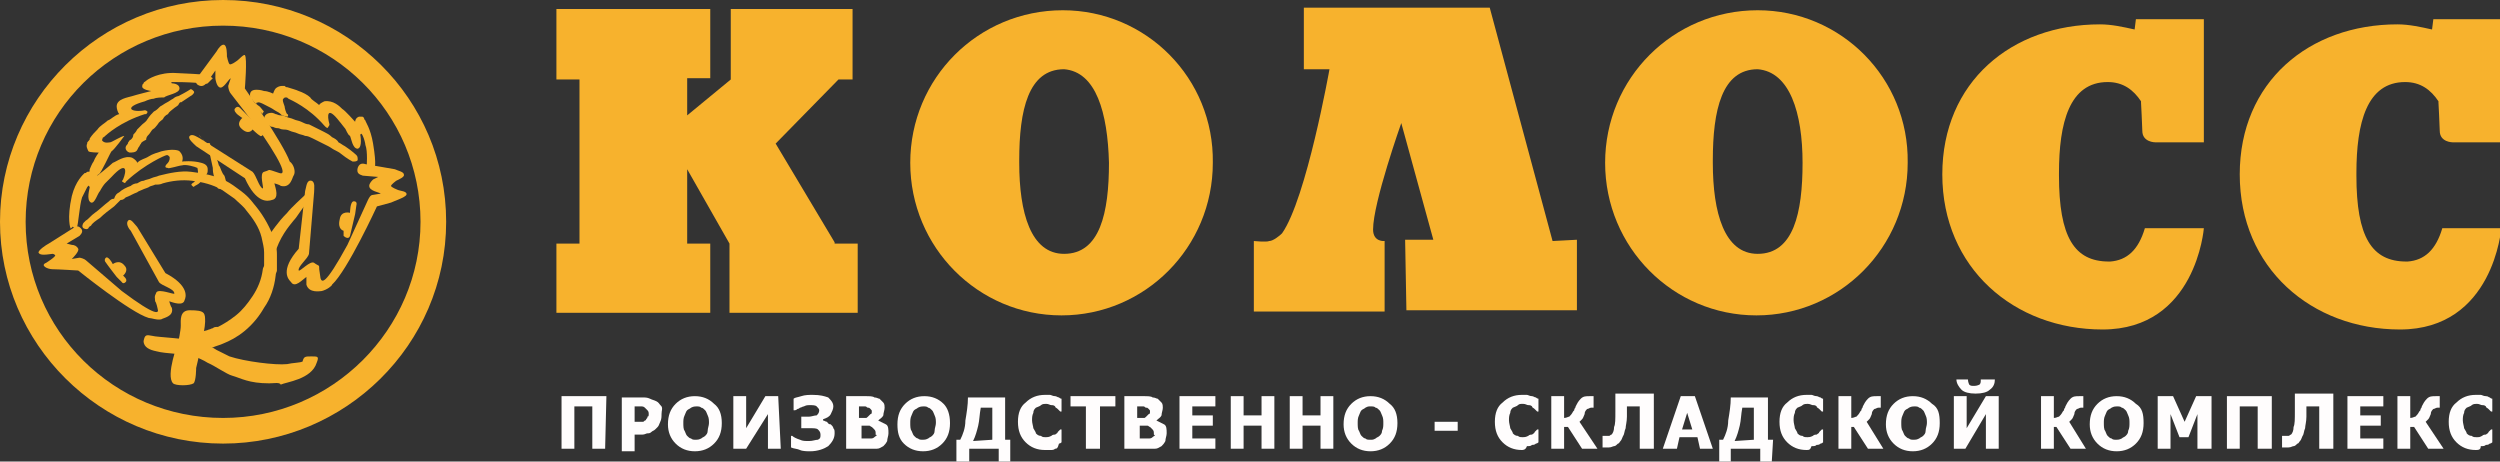 <?xml version="1.0" encoding="utf-8"?>
<!-- Generator: Adobe Illustrator 24.2.1, SVG Export Plug-In . SVG Version: 6.00 Build 0)  -->
<svg version="1.1" id="Слой_1" xmlns="http://www.w3.org/2000/svg" xmlns:xlink="http://www.w3.org/1999/xlink" x="0px" y="0px"
	 width="195px" height="36px" viewBox="0 0 195 36" style="enable-background:new 0 0 195 36;" xml:space="preserve">
<rect x="0" y="0" width="195" height="36" fill="#333333" stroke="none"/>
<style type="text/css">
	.st0{fill:#F7B22D;}
	.st1{fill:#FFFDFD;}
</style>
<path class="st0" d="M65.1,18.9l-4.6-7.7l4.9-5h1.1V0.7h-1.8h-5.9h-1.8v5.5L53.6,9V6.1h1.8V0.7h-1.8h-8.4h-1.8v5.5h1.8v12.8h-1.8
	v5.4h1.8h8.4h1.8v-5.4h-1.8v-5.8l3.3,5.8v5.4h1.8h5.9h2.3v-5.4H65.1z"/>
<path class="st0" d="M121.1,18.8l-4.9-18.2h-2h-1.8h-1.5h-1.8h-5.6h-1.8v4.8h2c0,0-1.8,10.1-3.7,12.8c-0.2,0.2-0.7,0.6-1,0.6
	c-0.2,0.1-1.2,0-1.2,0v5.5h2.8h5.6h1.8v-5.5c0,0-0.9,0.1-0.9-0.9c0-2.1,2.2-8.3,2.2-8.3l2.5,9.1h-2.2l0.1,5.5h4.5h5.9h2.9v-5.5
	L121.1,18.8L121.1,18.8z"/>
<path class="st0" d="M82.9,0.8C76.3,0.8,71,6.1,71,12.7c0,6.6,5.3,11.9,11.8,11.9s11.8-5.3,11.8-11.9C94.7,6.1,89.4,0.8,82.9,0.8z
	 M86.5,12.7c0,3.9-0.7,7.1-3.5,7.1c-2.6,0-3.5-3.2-3.5-7.1c0,0,0,0,0-0.1c0,0,0,0,0-0.1c0-3.9,0.7-7.1,3.5-7.1
	C85.5,5.6,86.4,8.8,86.5,12.7C86.5,12.6,86.5,12.7,86.5,12.7z"/>
<path class="st0" d="M137.1,0.8c-6.6,0-11.9,5.3-11.9,11.9c0,6.6,5.3,11.9,11.8,11.9s11.8-5.3,11.8-11.9
	C148.9,6.1,143.6,0.8,137.1,0.8z M140.6,12.7c0,3.9-0.7,7.1-3.5,7.1c-2.6,0-3.5-3.2-3.5-7.1c0,0,0,0,0-0.1c0,0,0,0,0-0.1
	c0-3.9,0.7-7.1,3.5-7.1C139.6,5.6,140.6,8.8,140.6,12.7C140.6,12.6,140.6,12.7,140.6,12.7z"/>
<path class="st0" d="M166.6,1.5l-0.1,0.8c-0.9-0.2-1.8-0.4-2.7-0.4c-6.9,0-12.3,4.5-12.3,11.7c0,7.3,5.6,12.1,12.5,12.1
	c7.3,0,7.9-7.9,7.9-7.9h-4.6c-0.5,1.7-1.4,2.5-2.7,2.6h-0.1c-2.7,0-3.9-1.9-3.9-6.7c0,0,0,0,0-0.1c0,0,0,0,0-0.1
	c0-3.9,0.8-7.1,3.8-7.1c1.2,0,2,0.6,2.6,1.5v0.1c0,0,0.1,1.9,0.1,2.2c0,0.9,1,0.9,1,0.9h3.8V5V1.5H166.6z"/>
<path class="st0" d="M189.8,1.5l-0.1,0.8c-0.9-0.2-1.8-0.4-2.7-0.4c-6.9,0-12.3,4.5-12.3,11.7c0,7.3,5.6,12.1,12.5,12.1
	c7.3,0,7.9-7.9,7.9-7.9h-4.6c-0.5,1.7-1.4,2.5-2.7,2.6h-0.1c-2.7,0-3.9-1.9-3.9-6.7c0,0,0,0,0-0.1c0,0,0,0,0-0.1
	c0-3.9,0.8-7.1,3.8-7.1c1.2,0,2,0.6,2.6,1.5v0.1c0,0,0.1,1.9,0.1,2.2c0,0.9,1,0.9,1,0.9h3.8V5V1.5H189.8z"/>
<path class="st1" d="M47.2,35h-1v-3.3h-1.4V35h-1v-4.1h3.5L47.2,35L47.2,35z"/>
<path class="st1" d="M51.6,32.3c0,0.2,0,0.4-0.1,0.6c-0.1,0.2-0.1,0.3-0.2,0.4c-0.1,0.1-0.1,0.1-0.2,0.2c-0.1,0.1-0.2,0.1-0.3,0.2
	c-0.1,0.1-0.2,0.1-0.3,0.1c-0.1,0-0.2,0.1-0.4,0.1h-0.6v1.3h-1V31h1.6c0.2,0,0.4,0,0.6,0.1c0.2,0.1,0.3,0.1,0.5,0.2
	c0.2,0.1,0.2,0.2,0.4,0.4C51.7,31.9,51.6,32,51.6,32.3z M50.6,32.3c0-0.1,0-0.2-0.1-0.3c-0.1-0.1-0.1-0.1-0.2-0.2
	c-0.1-0.1-0.2-0.1-0.3-0.1c-0.1,0-0.2,0-0.4,0h-0.1v1.2h0.1c0.1,0,0.2,0,0.3,0c0.1,0,0.2,0,0.2,0c0.1,0,0.1,0,0.2-0.1
	c0.1,0,0.1-0.1,0.1-0.1c0.1-0.1,0.1-0.1,0.1-0.2C50.6,32.5,50.6,32.4,50.6,32.3z"/>
<path class="st1" d="M56.3,33c0,0.7-0.2,1.2-0.6,1.6c-0.4,0.4-0.9,0.6-1.5,0.6c-0.6,0-1.1-0.2-1.5-0.6c-0.4-0.4-0.6-0.9-0.6-1.5
	c0-0.7,0.2-1.2,0.6-1.6c0.4-0.4,0.9-0.6,1.5-0.6c0.6,0,1.1,0.2,1.5,0.6C56.1,31.8,56.3,32.3,56.3,33z M55.3,33c0-0.2,0-0.4-0.1-0.6
	c-0.1-0.2-0.1-0.3-0.2-0.4c-0.1-0.1-0.2-0.2-0.3-0.2c-0.1-0.1-0.2-0.1-0.4-0.1c-0.1,0-0.2,0-0.4,0.1c-0.1,0.1-0.2,0.1-0.3,0.2
	c-0.1,0.1-0.1,0.2-0.2,0.4c-0.1,0.2-0.1,0.4-0.1,0.6c0,0.2,0,0.5,0.1,0.6c0.1,0.2,0.1,0.3,0.2,0.4c0.1,0.1,0.2,0.2,0.3,0.2
	c0.1,0.1,0.2,0.1,0.4,0.1c0.1,0,0.2,0,0.4-0.1c0.1-0.1,0.2-0.1,0.3-0.2c0.1-0.1,0.2-0.2,0.2-0.4C55.2,33.4,55.3,33.2,55.3,33z"/>
<path class="st1" d="M60.9,35h-1v-2.7L58.2,35h-1v-4.1h1v2.5l1.5-2.5h1L60.9,35L60.9,35z"/>
<path class="st1" d="M64.8,33.1c0.1,0.1,0.2,0.2,0.2,0.3c0.1,0.1,0.1,0.2,0.1,0.4c0,0.4-0.2,0.7-0.5,1c-0.3,0.2-0.8,0.4-1.4,0.4
	c-0.2,0-0.6,0-0.8-0.1c-0.2-0.1-0.5-0.1-0.7-0.2V34h0.1c0.1,0.1,0.3,0.2,0.6,0.3c0.2,0.1,0.4,0.1,0.7,0.1c0.3,0,0.5-0.1,0.7-0.1
	c0.2-0.1,0.2-0.2,0.2-0.4c0-0.2-0.1-0.3-0.2-0.4c-0.1-0.1-0.3-0.1-0.7-0.1h-0.6v-0.9h0.6c0.2,0,0.4-0.1,0.6-0.1
	c0.1-0.1,0.2-0.2,0.2-0.4c0-0.1-0.1-0.2-0.2-0.3c-0.1-0.1-0.3-0.1-0.6-0.1c-0.1,0-0.2,0-0.4,0.1c-0.1,0-0.2,0.1-0.3,0.1
	c-0.1,0.1-0.2,0.1-0.2,0.1C62.1,32,62,32,62,32h-0.1v-0.9c0.1-0.1,0.3-0.1,0.6-0.2c0.3-0.1,0.6-0.1,0.9-0.1c0.6,0,0.9,0.1,1.2,0.2
	c0.2,0.2,0.4,0.4,0.4,0.7c0,0.2-0.1,0.4-0.2,0.6c-0.1,0.2-0.3,0.3-0.6,0.4v0.1c0.1,0,0.2,0.1,0.3,0.1C64.6,33,64.6,33.1,64.8,33.1z"
	/>
<path class="st1" d="M69.3,33.8c0,0.2-0.1,0.4-0.1,0.6c-0.1,0.2-0.2,0.3-0.3,0.4c-0.2,0.1-0.3,0.2-0.5,0.2C68.2,35,68,35,67.7,35H66
	v-4.1h1.5c0.3,0,0.6,0,0.7,0.1c0.2,0,0.3,0.1,0.4,0.1c0.1,0.1,0.2,0.2,0.3,0.3c0.1,0.1,0.1,0.3,0.1,0.4c0,0.2-0.1,0.4-0.1,0.6
	c-0.1,0.2-0.2,0.2-0.4,0.4c0.2,0.1,0.4,0.2,0.6,0.3C69.3,33.2,69.3,33.5,69.3,33.8z M68,32.1c0-0.1,0-0.1-0.1-0.2
	c-0.1-0.1-0.1-0.1-0.2-0.1c-0.1,0-0.1-0.1-0.2-0.1c-0.1,0-0.2,0-0.4,0H67v0.9h0.1c0.2,0,0.3,0,0.4,0c0.1,0,0.1,0,0.2-0.1
	c0.1-0.1,0.1-0.1,0.2-0.2C68,32.3,68,32.2,68,32.1z M68.3,33.8c0-0.1,0-0.2-0.1-0.3c-0.1-0.1-0.1-0.1-0.2-0.2
	c-0.1,0-0.1-0.1-0.2-0.1c-0.1,0-0.2,0-0.4,0h-0.2v1h0.1c0.2,0,0.4,0,0.6,0c0.1,0,0.2,0,0.3-0.1c0.1-0.1,0.2-0.1,0.2-0.2
	C68.3,34,68.3,33.9,68.3,33.8z"/>
<path class="st1" d="M74.1,33c0,0.7-0.2,1.2-0.6,1.6c-0.4,0.4-0.9,0.6-1.5,0.6c-0.6,0-1.1-0.2-1.5-0.6S70,33.7,70,33.1
	c0-0.7,0.2-1.2,0.6-1.6c0.4-0.4,0.9-0.6,1.5-0.6c0.6,0,1.1,0.2,1.5,0.6C73.9,31.8,74.1,32.3,74.1,33z M73,33c0-0.2,0-0.4-0.1-0.6
	c-0.1-0.2-0.1-0.3-0.2-0.4c-0.1-0.1-0.2-0.2-0.3-0.2c-0.1-0.1-0.2-0.1-0.4-0.1c-0.1,0-0.2,0-0.4,0.1c-0.1,0.1-0.2,0.1-0.3,0.2
	c-0.1,0.1-0.1,0.2-0.2,0.4c-0.1,0.2-0.1,0.4-0.1,0.6c0,0.2,0,0.5,0.1,0.6c0.1,0.2,0.1,0.3,0.2,0.4c0.1,0.1,0.2,0.2,0.3,0.2
	c0.1,0.1,0.2,0.1,0.4,0.1c0.1,0,0.2,0,0.4-0.1c0.1-0.1,0.2-0.1,0.3-0.2c0.1-0.1,0.2-0.2,0.2-0.4C72.9,33.4,73,33.2,73,33z"/>
<path class="st1" d="M78.8,36h-0.9v-1h-2.3v1h-1v-1.7h0.3c0.2-0.4,0.4-0.9,0.4-1.5c0.1-0.6,0.2-1.2,0.2-1.8h2.9v3.3h0.4V36z
	 M77.4,34.3v-2.5h-0.9c-0.1,0.5-0.1,1-0.2,1.4c-0.1,0.4-0.2,0.8-0.4,1.2L77.4,34.3L77.4,34.3z"/>
<path class="st1" d="M81.5,35.1c-0.6,0-1.1-0.2-1.5-0.6c-0.4-0.4-0.6-0.9-0.6-1.6c0-0.7,0.2-1.2,0.6-1.5c0.4-0.4,0.9-0.6,1.5-0.6
	c0.2,0,0.3,0,0.4,0s0.2,0.1,0.4,0.1c0.1,0,0.2,0.1,0.3,0.1c0.1,0.1,0.2,0.1,0.2,0.1v1h-0.1c-0.1-0.1-0.1-0.1-0.2-0.2
	c-0.1-0.1-0.2-0.1-0.2-0.2c-0.1-0.1-0.2-0.1-0.3-0.1c-0.1,0-0.2-0.1-0.4-0.1c-0.1,0-0.3,0-0.4,0.1c-0.1,0.1-0.2,0.1-0.4,0.2
	c-0.1,0.1-0.2,0.2-0.2,0.4c-0.1,0.2-0.1,0.4-0.1,0.6c0,0.2,0.1,0.5,0.1,0.6c0.1,0.2,0.2,0.3,0.2,0.4c0.1,0.1,0.2,0.2,0.4,0.2
	c0.1,0.1,0.2,0.1,0.4,0.1c0.1,0,0.2,0,0.4-0.1c0.1-0.1,0.2-0.1,0.3-0.1c0.1-0.1,0.2-0.1,0.2-0.2c0.1-0.1,0.1-0.1,0.2-0.2h0.1v1
	c-0.1,0.1-0.2,0.1-0.2,0.1C82.5,35,82.4,35,82.3,35c-0.1,0.1-0.2,0.1-0.4,0.1C81.9,35.1,81.7,35.1,81.5,35.1z"/>
<path class="st1" d="M84.7,35v-3.3h-1.2v-0.8h3.5v0.8h-1.2V35H84.7z"/>
<path class="st1" d="M91,33.8c0,0.2-0.1,0.4-0.1,0.6c-0.1,0.2-0.2,0.3-0.3,0.4c-0.2,0.1-0.3,0.2-0.5,0.2C89.9,35,89.7,35,89.4,35
	h-1.7v-4.1h1.5c0.3,0,0.6,0,0.7,0.1c0.2,0,0.3,0.1,0.4,0.1c0.1,0.1,0.2,0.2,0.3,0.3c0.1,0.1,0.1,0.3,0.1,0.4c0,0.2-0.1,0.4-0.1,0.6
	c-0.1,0.2-0.2,0.2-0.4,0.4c0.2,0.1,0.4,0.2,0.6,0.3C91,33.2,91,33.5,91,33.8z M89.7,32.1c0-0.1,0-0.1-0.1-0.2
	c-0.1-0.1-0.1-0.1-0.2-0.1c-0.1,0-0.1-0.1-0.2-0.1c-0.1,0-0.2,0-0.4,0h-0.1v0.9h0.1c0.2,0,0.3,0,0.4,0c0.1,0,0.1,0,0.2-0.1
	c0.1-0.1,0.1-0.1,0.2-0.2C89.7,32.3,89.7,32.2,89.7,32.1z M90,33.8c0-0.1,0-0.2-0.1-0.3c-0.1-0.1-0.1-0.1-0.2-0.2
	c-0.1,0-0.1-0.1-0.2-0.1c-0.1,0-0.2,0-0.4,0h-0.2v1h0.1c0.2,0,0.4,0,0.6,0c0.1,0,0.2,0,0.3-0.1c0.1-0.1,0.2-0.1,0.2-0.2
	C90,34,90,33.9,90,33.8z"/>
<path class="st1" d="M92,35v-4.1h2.8v0.8H93v0.7h1.6v0.8H93v1h1.8v0.8L92,35L92,35z"/>
<path class="st1" d="M99.4,35h-1v-1.8h-1.4V35h-1v-4.1h1v1.5h1.4v-1.5h1V35z"/>
<path class="st1" d="M104,35h-1v-1.8h-1.4V35h-1v-4.1h1v1.5h1.4v-1.5h1V35z"/>
<path class="st1" d="M109,33c0,0.7-0.2,1.2-0.6,1.6c-0.4,0.4-0.9,0.6-1.5,0.6c-0.6,0-1.1-0.2-1.5-0.6c-0.4-0.4-0.6-0.9-0.6-1.5
	c0-0.7,0.2-1.2,0.6-1.6c0.4-0.4,0.9-0.6,1.5-0.6c0.6,0,1.1,0.2,1.5,0.6C108.8,31.8,109,32.3,109,33z M107.9,33c0-0.2,0-0.4-0.1-0.6
	c-0.1-0.2-0.1-0.3-0.2-0.4c-0.1-0.1-0.2-0.2-0.3-0.2c-0.1-0.1-0.2-0.1-0.4-0.1s-0.2,0-0.4,0.1c-0.1,0.1-0.2,0.1-0.3,0.2
	c-0.1,0.1-0.1,0.2-0.2,0.4c-0.1,0.2-0.1,0.4-0.1,0.6c0,0.2,0,0.5,0.1,0.6c0.1,0.2,0.1,0.3,0.2,0.4c0.1,0.1,0.2,0.2,0.3,0.2
	c0.1,0.1,0.2,0.1,0.4,0.1s0.2,0,0.4-0.1c0.1-0.1,0.2-0.1,0.3-0.2c0.1-0.1,0.2-0.2,0.2-0.4C107.9,33.4,107.9,33.2,107.9,33z"/>
<path class="st1" d="M113.7,33.6h-1.8v-0.7h1.8V33.6z"/>
<path class="st1" d="M118.7,35.1c-0.6,0-1.1-0.2-1.5-0.6c-0.4-0.4-0.6-0.9-0.6-1.6c0-0.7,0.2-1.2,0.6-1.5c0.4-0.4,0.9-0.6,1.5-0.6
	c0.2,0,0.3,0,0.4,0c0.1,0,0.2,0.1,0.4,0.1c0.1,0,0.2,0.1,0.3,0.1c0.1,0.1,0.2,0.1,0.2,0.1v1h-0.1c-0.1-0.1-0.1-0.1-0.2-0.2
	c-0.1-0.1-0.2-0.1-0.2-0.2c-0.1-0.1-0.2-0.1-0.3-0.1c-0.1,0-0.2-0.1-0.4-0.1s-0.3,0-0.4,0.1c-0.1,0.1-0.2,0.1-0.4,0.2
	c-0.1,0.1-0.2,0.2-0.2,0.4c-0.1,0.2-0.1,0.4-0.1,0.6c0,0.2,0.1,0.5,0.1,0.6c0.1,0.2,0.2,0.3,0.2,0.4c0.1,0.1,0.2,0.2,0.4,0.2
	c0.1,0.1,0.2,0.1,0.4,0.1c0.1,0,0.2,0,0.4-0.1c0.1-0.1,0.2-0.1,0.3-0.1c0.1-0.1,0.2-0.1,0.2-0.2c0.1-0.1,0.1-0.1,0.2-0.2h0.1v1
	c-0.1,0.1-0.2,0.1-0.2,0.1c-0.1,0.1-0.2,0.1-0.3,0.1c-0.1,0.1-0.2,0.1-0.4,0.1C119,35.1,118.8,35.1,118.7,35.1z"/>
<path class="st1" d="M124.6,35h-1.2l-1.1-1.7H122V35h-1v-4.1h1v1.7c0.2,0,0.3-0.1,0.4-0.1c0.1-0.1,0.2-0.2,0.3-0.4
	c0.1-0.1,0.1-0.1,0.1-0.2c0.1-0.1,0.1-0.2,0.1-0.2c0.1-0.2,0.2-0.4,0.4-0.6s0.4-0.2,0.7-0.2c0.1,0,0.2,0,0.2,0c0.1,0,0.1,0,0.1,0
	v0.9h-0.2c-0.1,0-0.2,0.1-0.3,0.1c-0.1,0.1-0.2,0.2-0.2,0.4c-0.1,0.2-0.1,0.3-0.2,0.4c-0.1,0.1-0.1,0.1-0.2,0.2L124.6,35z"/>
<path class="st1" d="M128.9,35h-1v-3.3h-1c0,0.2,0,0.3,0,0.4c0,0.1,0,0.2,0,0.4c0,0.4-0.1,0.7-0.1,0.9c-0.1,0.2-0.1,0.5-0.2,0.6
	c-0.1,0.2-0.1,0.3-0.2,0.4c-0.1,0.1-0.1,0.2-0.2,0.2c-0.1,0.1-0.2,0.2-0.3,0.2c-0.1,0-0.2,0.1-0.4,0.1c-0.1,0-0.2,0-0.3,0
	s-0.2,0-0.2,0V34h0.1h0.1h0.1c0.1,0,0.1,0,0.2,0c0.1,0,0.1-0.1,0.2-0.1c0.1-0.1,0.2-0.3,0.2-0.6c0.1-0.2,0.1-0.6,0.1-1.2
	c0-0.2,0-0.4,0-0.6s0-0.4,0-0.8h3V35z"/>
<path class="st1" d="M129.7,35l1.4-4.1h1.1l1.4,4.1h-1l-0.2-0.9H131l-0.2,0.9H129.7z M132,33.5l-0.4-1.3l-0.4,1.3H132z"/>
<path class="st1" d="M138.2,36h-0.9v-1H135v1h-0.9v-1.7h0.3c0.2-0.4,0.4-0.9,0.4-1.5c0.1-0.6,0.2-1.2,0.2-1.8h2.9v3.3h0.4L138.2,36
	L138.2,36z M136.8,34.3v-2.5h-0.9c-0.1,0.5-0.1,1-0.2,1.4c-0.1,0.4-0.2,0.8-0.4,1.2L136.8,34.3L136.8,34.3z"/>
<path class="st1" d="M140.9,35.1c-0.6,0-1.1-0.2-1.5-0.6c-0.4-0.4-0.6-0.9-0.6-1.6c0-0.7,0.2-1.2,0.6-1.5c0.4-0.4,0.9-0.6,1.5-0.6
	c0.2,0,0.3,0,0.4,0c0.1,0,0.2,0.1,0.4,0.1c0.1,0,0.2,0.1,0.3,0.1c0.1,0.1,0.2,0.1,0.2,0.1v1h-0.1c-0.1-0.1-0.1-0.1-0.2-0.2
	c-0.1-0.1-0.2-0.1-0.2-0.2c-0.1-0.1-0.2-0.1-0.3-0.1c-0.1,0-0.2-0.1-0.4-0.1c-0.1,0-0.3,0-0.4,0.1c-0.1,0.1-0.2,0.1-0.4,0.2
	c-0.1,0.1-0.2,0.2-0.2,0.4c-0.1,0.2-0.1,0.4-0.1,0.6c0,0.2,0.1,0.5,0.1,0.6c0.1,0.2,0.2,0.3,0.2,0.4c0.1,0.1,0.2,0.2,0.4,0.2
	c0.1,0.1,0.2,0.1,0.4,0.1c0.1,0,0.2,0,0.4-0.1c0.1-0.1,0.2-0.1,0.3-0.1c0.1-0.1,0.2-0.1,0.2-0.2c0.1-0.1,0.1-0.1,0.2-0.2h0.1v1
	c-0.1,0.1-0.2,0.1-0.2,0.1c-0.1,0.1-0.2,0.1-0.3,0.1c-0.1,0.1-0.2,0.1-0.4,0.1C141.2,35.1,141.1,35.1,140.9,35.1z"/>
<path class="st1" d="M146.9,35h-1.2l-1.1-1.7h-0.2V35h-1v-4.1h1v1.7c0.2,0,0.3-0.1,0.4-0.1c0.1-0.1,0.2-0.2,0.3-0.4
	c0.1-0.1,0.1-0.1,0.1-0.2c0.1-0.1,0.1-0.2,0.1-0.2c0.1-0.2,0.2-0.4,0.4-0.6s0.4-0.2,0.7-0.2c0.1,0,0.2,0,0.2,0c0.1,0,0.1,0,0.1,0
	v0.9h-0.2c-0.1,0-0.2,0.1-0.3,0.1c-0.1,0.1-0.2,0.2-0.2,0.4c-0.1,0.2-0.1,0.3-0.2,0.4c-0.1,0.1-0.1,0.1-0.2,0.2L146.9,35z"/>
<path class="st1" d="M151.3,33c0,0.7-0.2,1.2-0.6,1.6c-0.4,0.4-0.9,0.6-1.5,0.6c-0.6,0-1.1-0.2-1.5-0.6s-0.6-0.9-0.6-1.5
	c0-0.7,0.2-1.2,0.6-1.6c0.4-0.4,0.9-0.6,1.5-0.6c0.6,0,1.1,0.2,1.5,0.6C151.2,31.8,151.3,32.3,151.3,33z M150.3,33
	c0-0.2,0-0.4-0.1-0.6c-0.1-0.2-0.1-0.3-0.2-0.4c-0.1-0.1-0.2-0.2-0.3-0.2c-0.1-0.1-0.2-0.1-0.4-0.1c-0.1,0-0.2,0-0.4,0.1
	c-0.1,0.1-0.2,0.1-0.3,0.2c-0.1,0.1-0.1,0.2-0.2,0.4c-0.1,0.2-0.1,0.4-0.1,0.6c0,0.2,0,0.5,0.1,0.6c0.1,0.2,0.1,0.3,0.2,0.4
	c0.1,0.1,0.2,0.2,0.3,0.2c0.1,0.1,0.2,0.1,0.4,0.1c0.1,0,0.2,0,0.4-0.1c0.1-0.1,0.2-0.1,0.3-0.2c0.1-0.1,0.2-0.2,0.2-0.4
	C150.2,33.4,150.3,33.2,150.3,33z"/>
<path class="st1" d="M155.9,35h-1v-2.7l-1.6,2.7h-0.9v-4.1h1v2.5l1.5-2.5h1V35z M155.6,29.6c0,0.3-0.1,0.6-0.4,0.8
	c-0.2,0.2-0.6,0.3-1.1,0.3c-0.5,0-0.9-0.1-1.1-0.3c-0.2-0.2-0.4-0.5-0.4-0.8h0.9c0,0.2,0.1,0.4,0.1,0.4c0.1,0.1,0.2,0.1,0.4,0.1
	c0.2,0,0.4-0.1,0.4-0.1c0.1-0.1,0.1-0.2,0.1-0.4H155.6z"/>
<path class="st1" d="M162.7,35h-1.2l-1.1-1.7h-0.2V35h-1v-4.1h1v1.7c0.2,0,0.3-0.1,0.4-0.1c0.1-0.1,0.2-0.2,0.3-0.4
	c0.1-0.1,0.1-0.1,0.1-0.2c0.1-0.1,0.1-0.2,0.1-0.2c0.1-0.2,0.2-0.4,0.4-0.6s0.4-0.2,0.7-0.2c0.1,0,0.2,0,0.2,0c0.1,0,0.1,0,0.1,0
	v0.9h-0.2c-0.1,0-0.2,0.1-0.3,0.1c-0.1,0.1-0.2,0.2-0.2,0.4c-0.1,0.2-0.1,0.3-0.2,0.4c-0.1,0.1-0.1,0.1-0.2,0.2L162.7,35z"/>
<path class="st1" d="M167.2,33c0,0.7-0.2,1.2-0.6,1.6c-0.4,0.4-0.9,0.6-1.5,0.6c-0.6,0-1.1-0.2-1.5-0.6c-0.4-0.4-0.6-0.9-0.6-1.5
	c0-0.7,0.2-1.2,0.6-1.6c0.4-0.4,0.9-0.6,1.5-0.6c0.6,0,1.1,0.2,1.5,0.6C167.1,31.8,167.2,32.3,167.2,33z M166.1,33
	c0-0.2,0-0.4-0.1-0.6c-0.1-0.2-0.1-0.3-0.2-0.4c-0.1-0.1-0.2-0.2-0.3-0.2c-0.1-0.1-0.2-0.1-0.4-0.1c-0.1,0-0.2,0-0.4,0.1
	c-0.1,0.1-0.2,0.1-0.3,0.2c-0.1,0.1-0.1,0.2-0.2,0.4c-0.1,0.2-0.1,0.4-0.1,0.6c0,0.2,0,0.5,0.1,0.6c0.1,0.2,0.1,0.3,0.2,0.4
	c0.1,0.1,0.2,0.2,0.3,0.2c0.1,0.1,0.2,0.1,0.4,0.1c0.1,0,0.2,0,0.4-0.1c0.1-0.1,0.2-0.1,0.3-0.2c0.1-0.1,0.2-0.2,0.2-0.4
	C166.1,33.4,166.1,33.2,166.1,33z"/>
<path class="st1" d="M172.4,35h-1v-2.7l-0.7,1.8H170l-0.7-1.8V35h-1v-4.1h1.2l0.9,2l0.9-2h1.2V35z"/>
<path class="st1" d="M177.1,35h-1v-3.3h-1.4V35h-1v-4.1h3.5V35z"/>
<path class="st1" d="M181.9,35h-1v-3.3h-1c0,0.2,0,0.3,0,0.4c0,0.1,0,0.2,0,0.4c0,0.4-0.1,0.7-0.1,0.9c-0.1,0.2-0.1,0.5-0.2,0.6
	c-0.1,0.2-0.1,0.3-0.2,0.4c-0.1,0.1-0.1,0.2-0.2,0.2c-0.1,0.1-0.2,0.2-0.3,0.2s-0.2,0.1-0.4,0.1c-0.1,0-0.2,0-0.3,0
	c-0.1,0-0.2,0-0.2,0V34h0.1h0.1h0.1c0.1,0,0.1,0,0.2,0c0.1,0,0.1-0.1,0.2-0.1c0.1-0.1,0.2-0.3,0.2-0.6c0.1-0.2,0.1-0.6,0.1-1.2
	c0-0.2,0-0.4,0-0.6s0-0.4,0-0.8h3V35z"/>
<path class="st1" d="M183.1,35v-4.1h2.8v0.8h-1.8v0.7h1.6v0.8h-1.6v1h1.8v0.8L183.1,35L183.1,35z"/>
<path class="st1" d="M190.6,35h-1.2l-1.1-1.7H188V35h-1v-4.1h1v1.7c0.2,0,0.3-0.1,0.4-0.1c0.1-0.1,0.2-0.2,0.3-0.4
	c0.1-0.1,0.1-0.1,0.1-0.2c0.1-0.1,0.1-0.2,0.1-0.2c0.1-0.2,0.2-0.4,0.4-0.6s0.4-0.2,0.7-0.2c0.1,0,0.2,0,0.2,0s0.1,0,0.1,0v0.9h-0.2
	c-0.1,0-0.2,0.1-0.3,0.1c-0.1,0.1-0.2,0.2-0.2,0.4c-0.1,0.2-0.1,0.3-0.2,0.4c-0.1,0.1-0.1,0.1-0.2,0.2L190.6,35z"/>
<path class="st1" d="M193.1,35.1c-0.6,0-1.1-0.2-1.5-0.6s-0.6-0.9-0.6-1.6c0-0.7,0.2-1.2,0.6-1.5c0.4-0.4,0.9-0.6,1.5-0.6
	c0.2,0,0.3,0,0.4,0s0.2,0.1,0.4,0.1s0.2,0.1,0.3,0.1c0.1,0.1,0.2,0.1,0.2,0.1v1h-0.1c-0.1-0.1-0.1-0.1-0.2-0.2
	c-0.1-0.1-0.2-0.1-0.2-0.2c-0.1-0.1-0.2-0.1-0.3-0.1c-0.1,0-0.2-0.1-0.4-0.1c-0.1,0-0.3,0-0.4,0.1c-0.1,0.1-0.2,0.1-0.4,0.2
	c-0.1,0.1-0.2,0.2-0.2,0.4c-0.1,0.2-0.1,0.4-0.1,0.6c0,0.2,0.1,0.5,0.1,0.6c0.1,0.2,0.2,0.3,0.2,0.4c0.1,0.1,0.2,0.2,0.4,0.2
	c0.1,0.1,0.2,0.1,0.4,0.1s0.2,0,0.4-0.1c0.1-0.1,0.2-0.1,0.3-0.1c0.1-0.1,0.2-0.1,0.2-0.2c0.1-0.1,0.1-0.1,0.2-0.2h0.1v1
	c-0.1,0.1-0.2,0.1-0.2,0.1c-0.1,0.1-0.2,0.1-0.3,0.1c-0.1,0.1-0.2,0.1-0.4,0.1C193.5,35.1,193.3,35.1,193.1,35.1z"/>
<path class="st0" d="M14.6,26.2c0,0,0.1,0,0.3-0.1c0.1,0,0.2,0,0.4-0.1c0.1,0,0.3-0.1,0.4-0.1c0.2-0.1,0.4-0.1,0.6-0.2
	c0.1,0,0.2-0.1,0.3-0.1c0.1-0.1,0.2-0.1,0.4-0.1c0.4-0.2,0.9-0.5,1.4-0.9c0.5-0.4,0.9-0.9,1.3-1.5s0.7-1.3,0.8-2.1
	c0-0.1,0.1-0.2,0.1-0.3c0-0.1,0-0.2,0-0.3v-0.3v-0.1c0,0,0,0.1,0,0v-0.1v-0.2c0-0.4-0.1-0.7-0.2-1.2c-0.2-0.8-0.7-1.5-1.2-2.1
	c-0.2-0.3-0.6-0.6-0.9-0.9c-0.3-0.2-0.7-0.5-1-0.7c-0.7-0.4-1.5-0.6-2.3-0.7c-0.8-0.1-1.6,0-2.3,0.2c-0.2,0.1-0.4,0.1-0.6,0.1
	c-0.2,0.1-0.4,0.1-0.5,0.2c-0.2,0.1-0.3,0.1-0.5,0.2c-0.2,0.1-0.3,0.1-0.4,0.2c-0.3,0.1-0.6,0.3-0.9,0.4c-0.1,0.1-0.2,0.2-0.4,0.2
	C9.1,15.9,9,16,8.9,16.1c-0.4,0.3-0.8,0.6-1.1,0.9c-0.3,0.2-0.6,0.4-0.7,0.6c-0.2,0.1-0.2,0.2-0.2,0.2c-0.1,0.1-0.2,0.1-0.4,0
	c-0.1-0.1-0.1-0.2,0-0.4c0,0,0.1-0.1,0.2-0.2c0.2-0.1,0.4-0.4,0.7-0.6s0.7-0.6,1.1-0.9c0.1-0.1,0.2-0.2,0.4-0.2
	C9,15.2,9.1,15.1,9.3,15c0.2-0.2,0.6-0.4,0.9-0.5c0.1-0.1,0.3-0.2,0.5-0.2c0.2-0.1,0.3-0.2,0.5-0.2c0.2-0.1,0.4-0.1,0.6-0.2
	c0.2-0.1,0.4-0.1,0.6-0.2c0.8-0.2,1.7-0.4,2.5-0.3c0.9,0.1,1.9,0.3,2.7,0.7c0.4,0.2,0.8,0.5,1.2,0.8c0.4,0.3,0.7,0.6,1,1
	c0.6,0.7,1.1,1.5,1.5,2.5c0.1,0.1,0.1,0.2,0.1,0.4c0.1,0.1,0.1,0.2,0.1,0.4c0.1,0.2,0.1,0.5,0.1,0.7V20v0.1v0.1v0.1
	c0,0.1,0,0.2,0,0.4c0,0.1,0,0.2,0,0.4c0,0.1-0.1,0.2-0.1,0.4c-0.1,0.9-0.4,1.8-0.9,2.5c-0.4,0.7-0.9,1.3-1.5,1.8
	c-0.6,0.5-1.2,0.8-1.7,1c-0.2,0.1-0.6,0.2-0.8,0.3C16.2,27,16,27,15.8,27c-0.2,0-0.4,0.1-0.6,0.1c-0.2,0-0.3,0-0.4,0
	c-0.2,0-0.3,0-0.3,0c-0.2,0-0.4-0.2-0.4-0.5C14.2,26.4,14.4,26.3,14.6,26.2z"/>
<path class="st0" d="M21.2,8.8c0,0,0.1,0,0.3,0.1c0.1,0,0.2,0.1,0.4,0.1C22,9,22.1,9,22.3,9.1c0.2,0.1,0.4,0.1,0.6,0.2
	c0.2,0.1,0.4,0.1,0.6,0.2c0.2,0.1,0.4,0.2,0.6,0.2c0.2,0.1,0.4,0.2,0.6,0.3c0.2,0.1,0.4,0.2,0.6,0.3c0.2,0.1,0.4,0.2,0.6,0.4
	c0.2,0.1,0.4,0.2,0.5,0.4c0.2,0.1,0.3,0.2,0.5,0.3c0.6,0.4,0.9,0.7,0.9,0.7c0.1,0.1,0.1,0.2,0.1,0.4c-0.1,0.1-0.2,0.1-0.4,0.1
	c0,0-0.4-0.2-0.9-0.6c-0.1-0.1-0.3-0.2-0.5-0.3c-0.2-0.1-0.3-0.2-0.5-0.3c-0.2-0.1-0.4-0.2-0.6-0.3c-0.2-0.1-0.4-0.2-0.6-0.3
	c-0.2-0.1-0.4-0.2-0.6-0.2c-0.2-0.1-0.4-0.1-0.6-0.2c-0.2-0.1-0.4-0.1-0.6-0.2c-0.2-0.1-0.4-0.1-0.5-0.1c-0.2,0-0.3-0.1-0.4-0.1
	c-0.1,0-0.2,0-0.4-0.1c-0.2,0-0.3-0.1-0.3-0.1c-0.2,0-0.4-0.2-0.4-0.5C20.6,9,20.8,8.8,21.2,8.8C21.1,8.8,21.2,8.8,21.2,8.8z"/>
<path class="st0" d="M25.1,22.7c-0.1,0-1,0.2-1.2-0.5c0-0.1,0-0.6,0-0.6c-0.3,0.2-0.9,0.9-1.2,0.4c-0.2-0.2-0.9-0.9,0.6-2.6l0.5-4.5
	c0.1-0.3,0.1-0.9,0.5-0.8c0.3,0.1,0.2,0.6,0.2,0.9l-0.4,4.8c-0.1,0.4-0.9,1-0.8,1.3c0.1,0.1,0.9-0.8,1.2-0.6
	c0.4,0.3,0.4,0.1,0.4,0.5l0.1,0.7c0.1,0.3,0.3,0.7,2.1-2.6l1.6-3.5c0.1-0.2,0.2-0.4,0.4-0.4l0.6-0.1c-0.1-0.1-0.9-0.2-0.9-0.6
	c0-0.2,0.2-0.4,0.3-0.5l0.4-0.2l-1.2-0.1c-0.3-0.1-0.5-0.2-0.4-0.6c0.1-0.3,0.3-0.4,0.6-0.3l2.3,0.4c0.2,0.1,0.7,0.2,0.7,0.4
	c0.1,0.2-0.4,0.4-0.6,0.5c0,0-0.4,0.3-0.4,0.4c0,0.1,0.5,0.3,0.5,0.3c0.2,0.1,0.8,0.1,0.7,0.4c-0.1,0.2-1,0.5-1.2,0.6l-1.1,0.3
	c0,0-2.3,5-3.5,6.1C25.9,22.3,25.5,22.6,25.1,22.7z"/>
<path class="st0" d="M29.1,11.2c-0.2-1.2-0.6-1.7-0.6-1.8c-0.1-0.1-0.1-0.1-0.1-0.2c-0.1-0.1-0.1-0.1-0.2-0.1c-0.1,0-0.1,0-0.2,0
	c-0.3,0.1-0.3,0.4-0.3,0.4s-0.8-0.9-1-1c-0.2-0.2-0.7-0.7-1.4-0.6c-0.2,0.1-0.4,0.2-0.4,0.3c-0.2-0.2-0.6-0.4-0.7-0.6
	c-0.2-0.2-0.6-0.4-0.9-0.5c-0.2-0.1-0.6-0.2-0.9-0.3c-0.1,0-0.1,0-0.2-0.1c-0.1,0-0.2,0-0.2,0c-0.2,0-0.4,0.1-0.5,0.2
	c-0.1,0.1-0.2,0.4-0.2,0.4s-0.4-0.2-0.7-0.2c-0.3-0.1-0.5-0.1-0.6-0.1c-0.4,0-0.5,0.2-0.5,0.4c0,0.1,0,0.3,0.1,0.4
	c0.1,0.2,0.2,0.4,0.4,0.6c0.1,0.2,0.3,0.3,0.4,0.4c0.1,0.1,0.1,0.1,0.1,0c0.1-0.1,0.1-0.1,0-0.2c-0.1-0.1-0.2-0.3-0.4-0.4
	C19.9,8,19.7,8,19.7,7.9c0-0.1-0.1-0.1-0.1-0.1c0-0.1,0.1,0,0.1,0c0,0,0.1,0.2,0.3,0.3C20,8,20,8,20.1,8c0.1-0.1,0.6,0.2,1,0.4
	c0.2,0.1,0.3,0.2,0.5,0.3C21.8,8.8,21.9,8.9,22,9c0.1,0,0.3,0.1,0.4,0.1c0.1,0,0.1-0.2,0-0.2c-0.1-0.1-0.2-0.5-0.2-0.6
	C22.1,8,22,7.8,22.1,7.7c0.1-0.1,0.1-0.1,0.2-0.1c0.1,0,0.1,0,0.2,0.1c0.2,0.1,1.6,0.7,2.8,2.1l0.1,0.1c0.1,0.1,0.2,0.1,0.2,0
	c0.1-0.1,0.1-0.2,0.1-0.2c-0.2-0.7-0.2-1.5,0.8-0.2c0.1,0.1,0.3,0.4,0.4,0.5c0.1,0.1,0.2,0.5,0.4,0.6c0.1,0.2,0.2,1,0.6,1
	c0.4-0.1,0.2-1.1,0.2-1.1c0.1-0.1,0.1-0.1,0.2,0.1c0.1,0.2,0.2,0.6,0.2,0.7c0.2,0.5,0.1,1.7,0.1,1.8c0,0,0.1,0,0.1,0.1
	c0.1,0.1,0.2-0.1,0.2-0.1c0.1-0.1,0.3,0.2,0.3,0.1C29.2,13.1,29.4,13,29.1,11.2z"/>
<path class="st0" d="M12.6,24.9c0.1-0.1,1-0.2,0.8-0.9c-0.1-0.1-0.2-0.5-0.2-0.5c0.3,0.1,1.1,0.4,1.2-0.1c0.1-0.2,0.4-1.1-1.5-2.1
	l-2.2-3.6c-0.2-0.2-0.5-0.7-0.7-0.5c-0.2,0.2,0,0.6,0.2,0.8l2.2,4c0.2,0.3,1.2,0.5,1.2,0.9c0,0.1-1.2-0.4-1.4-0.1
	c-0.2,0.4-0.1,0.4-0.1,0.7c0.1,0.1,0.2,0.6,0.2,0.6c0.1,0.3,0,0.7-2.8-1.4l-2.8-2.4c-0.1-0.1-0.4-0.2-0.5-0.2l-0.6,0.1
	c0.1-0.1,0.6-0.6,0.5-0.8c-0.1-0.2-0.3-0.3-0.5-0.3L5.2,19l1-0.6c0.2-0.2,0.3-0.4,0.1-0.6c-0.2-0.2-0.4-0.2-0.6,0L3.8,19
	C3.6,19.1,3,19.5,3,19.7c0.1,0.2,0.4,0.2,1.1,0.1c0,0,0.1,0,0.2,0.1c0.1,0.1-0.7,0.6-0.7,0.6C3.1,20.7,3.7,21,4.1,21s2,0.1,2,0.1
	s4.1,3.3,5.5,3.7C11.8,24.8,12.3,25,12.6,24.9z"/>
<path class="st0" d="M15.4,13.9c-0.1,0.1-0.2,0.3-0.4,0.4c-0.1,0.1-0.1,0.1,0,0.2c0.1,0.1,0.1,0.1,0.2,0c0.2-0.1,0.4-0.2,0.5-0.4
	c0.2-0.1,0.3-0.3,0.4-0.5c0.1-0.1,0.1-0.2,0.1-0.4c0-0.2-0.1-0.4-0.5-0.5c-0.7-0.2-1.5-0.1-1.5-0.1s0.2-0.4-0.2-0.8
	c-0.1-0.1-0.6-0.2-1.4,0c-0.3,0.1-0.7,0.2-1,0.4s-0.6,0.2-0.9,0.5c0-0.1-0.2-0.3-0.4-0.4c-0.6-0.2-1.2,0.3-1.5,0.4
	c-0.2,0.2-1.2,1-1.2,1s0-0.4-0.3-0.4c-0.1,0-0.2,0-0.2,0c-0.1,0.1-0.2,0.1-0.3,0.1c-0.1,0.1-0.1,0.1-0.2,0.1c-0.1,0.1-0.7,0.6-1,1.8
	c-0.4,1.8-0.1,2.5-0.1,2.5c0,0.1,0.2-0.2,0.2-0.1c0,0,0.1,0.1,0.2,0.1c0.1,0,0.1,0,0.1-0.1c0.1-0.1,0.2-1.7,0.4-2.3
	c0.1-0.2,0.3-0.6,0.4-0.8c0.1-0.1,0.1-0.2,0.2,0c0,0.1-0.3,1,0.1,1.2c0.3,0.1,0.5-0.7,0.7-0.9c0.1-0.2,0.3-0.5,0.4-0.6
	c0.1-0.1,0.4-0.4,0.5-0.5c1.2-1.3,1.2-0.5,0.9,0.2c-0.1,0.1-0.1,0.2,0,0.2c0.1,0.1,0.2,0.1,0.2,0l0.1-0.1c1.4-1.3,3-2,3.1-2
	c0.1,0,0.1,0,0.2,0.1c0.1,0.1,0,0.4-0.1,0.5c-0.1,0.1-0.2,0.2-0.2,0.3c0,0.1,0.2,0.1,0.2,0.1c0,0.1,0.9-0.2,1.1-0.2
	c0.3-0.1,1,0.1,1.2,0.2C15.5,13.5,15.4,13.9,15.4,13.9z"/>
<path class="st0" d="M22.9,13.7c-0.1,0.1-0.2,1-1,0.8c-0.1-0.1-0.5-0.2-0.5-0.2c0.1,0.4,0.4,1.2-0.2,1.3c-0.3,0.1-1.2,0.3-2.1-1.7
	l-3.8-2.5c-0.2-0.2-0.7-0.6-0.5-0.8c0.2-0.2,0.6,0.1,0.8,0.2l4.1,2.6c0.3,0.3,0.5,1.2,0.8,1.3c0.1,0-0.3-1.2,0.1-1.3
	s0.3-0.2,0.6-0.1l0.6,0.2c0.3,0.1,0.7,0-1.4-3.1l-2.4-3.1c-0.1-0.1-0.2-0.4-0.2-0.6l0.2-0.6c-0.2,0.1-0.6,0.9-0.9,0.7
	c-0.2-0.1-0.3-0.6-0.3-0.7V5.5l-0.7,1c-0.2,0.2-0.4,0.3-0.7,0.1c-0.2-0.2-0.2-0.4,0.1-0.7l1.4-1.9c0.1-0.2,0.4-0.6,0.6-0.5
	c0.2,0.1,0.2,0.7,0.2,0.9c0,0,0.1,0.5,0.2,0.6c0.1,0.1,0.5-0.2,0.5-0.2c0.2-0.1,0.6-0.6,0.7-0.5c0.2,0.2,0,2.6,0,2.6s3,4.3,3.5,5.7
	C22.9,12.8,23.1,13.4,22.9,13.7z"/>
<path class="st0" d="M13.8,5.7c-1.4-0.1-2.3,0.5-2.4,0.6c-0.1,0.1-0.2,0.1-0.2,0.2c-0.1,0.1-0.1,0.1-0.1,0.2C11,7,11.8,7.1,11.8,7.1
	s-1.2,0.3-1.5,0.4C10,7.6,9.1,7.7,9.1,8.3c0,0.2,0.1,0.5,0.2,0.6C8.9,9,8.7,9.3,8.4,9.4c-0.2,0.2-0.6,0.4-0.8,0.7
	c-0.2,0.2-0.4,0.4-0.6,0.7C7,10.9,7,10.9,6.9,11c-0.1,0.1-0.1,0.1-0.1,0.2c-0.1,0.2,0,0.4,0.1,0.6c0.1,0.1,0.8,0.1,0.8,0.1
	s-0.3,0.4-0.4,0.7C7.2,12.7,7,13.2,7,13.2c-0.1,0.4,0.4,0.6,0.7,0.4c0.2-0.1,0.9-1.7,1-1.8c0.2-0.1,1-1.2,1-1.2H9.7
	c-0.2,0-1,0.5-1.1,0.5c-0.1,0-0.4,0.1-0.6-0.1c-0.1-0.1,0-0.1,0-0.2c0-0.1,0.1-0.1,0.1-0.1c0.2-0.2,1.3-1.2,3.2-1.8h0.1
	c0.1-0.1,0.1-0.1,0.1-0.2c-0.1-0.1-0.2-0.1-0.2-0.1c-1,0.2-1.8-0.2,0-0.7c0.2-0.1,0.5-0.2,0.7-0.2c0.2-0.1,0.6-0.1,0.8-0.1
	C13,7.4,14,7.3,14,6.9c0-0.4-0.6-0.4-0.6-0.4c-0.1-0.1,0-0.1,0.1-0.1c2.2,0,2.6,0.2,2.7,0.1c0.1-0.1,0.4-0.4,0.4-0.4
	C16.2,5.8,15.9,5.8,13.8,5.7z"/>
<path class="st0" d="M9.9,11.3c0,0,0.1-0.1,0.1-0.2c0.1-0.1,0.1-0.2,0.2-0.2c0.1-0.1,0.2-0.2,0.2-0.4c0.1-0.1,0.2-0.2,0.3-0.4
	c0.1-0.1,0.2-0.2,0.4-0.4c0.1-0.1,0.3-0.2,0.4-0.4C11.7,9,11.8,8.9,12,8.7c0.2-0.1,0.3-0.2,0.5-0.4C12.7,8.2,12.8,8.1,13,8
	c0.2-0.1,0.3-0.2,0.5-0.3c0.1-0.1,0.3-0.2,0.4-0.2c0.6-0.3,0.9-0.5,0.9-0.5c0.1-0.1,0.2,0,0.3,0.1c0.1,0.1,0,0.2-0.1,0.3
	c0,0-0.3,0.2-0.9,0.6C14.1,7.9,14,8,13.9,8.2c-0.1,0.1-0.3,0.2-0.4,0.3c-0.1,0.1-0.3,0.2-0.4,0.4c-0.2,0.1-0.3,0.2-0.4,0.4
	c-0.1,0.1-0.3,0.2-0.4,0.4c-0.1,0.1-0.2,0.3-0.4,0.4c-0.1,0.1-0.2,0.3-0.3,0.4c-0.1,0.1-0.2,0.2-0.2,0.4C11.2,11,11,11.1,11,11.2
	c-0.1,0.1-0.1,0.2-0.2,0.3c-0.1,0.2-0.1,0.2-0.1,0.2c-0.1,0.2-0.4,0.2-0.6,0.2C9.8,11.8,9.7,11.5,9.9,11.3
	C9.9,11.3,9.9,11.3,9.9,11.3z"/>
<path class="st0" d="M27.3,16.6c0,0,0-0.9,0.3-0.9c0.3,0,0.2,0.3,0.2,0.3l-0.1,0.7c0,0-0.3,1.3-0.4,1.7c-0.1,0.3-0.4,0.1-0.5,0
	c0-0.2,0-0.4,0-0.4s-0.5-0.1-0.3-0.9C26.6,16.4,27.3,16.6,27.3,16.6z"/>
<path class="st0" d="M18.9,9.2c0,0-0.7-0.4-0.6-0.7c0.2-0.3,0.4-0.1,0.4-0.1l0.5,0.5c0,0,1,0.9,1.3,1.3c0.2,0.2-0.1,0.5-0.2,0.4
	c-0.2-0.1-0.6-0.5-0.6-0.5s-0.3,0.5-0.9-0.1C18.4,9.6,18.9,9.2,18.9,9.2z"/>
<path class="st0" d="M9.6,21.5c0,0,0.4,0.3,0.2,0.5s-0.3,0-0.3,0l-0.4-0.4c0,0-0.7-0.9-0.9-1.2c-0.1-0.2,0.1-0.4,0.2-0.3
	c0.2,0.1,0.4,0.5,0.4,0.5s0.5-0.4,0.9,0.1C10.1,21.1,9.6,21.5,9.6,21.5z"/>
<path class="st0" d="M16,11.1c0.1,0.2,0.4-0.1,0.4,0.2c0.1,0.2,0.2,0.1,0.3,0.4c0.1,0.4,0.3,0.9,0.4,1.3v-0.1
	c0.1,0.2,0.2,0.6,0.4,0.8c0.1,0.2,0.2,1,0.4,1.2L17,14.7c-0.1-0.3-0.2-0.3-0.2-0.6c-0.1-0.3-0.2-0.6-0.2-0.9v-0.1
	c-0.1-0.5-0.2-0.9-0.3-1.4c-0.1-0.2-0.2-0.4-0.3-0.6c-0.1-0.2-0.4-0.4-0.5-0.6L16,11.1z"/>
<path class="st0" d="M23.9,15.3c-0.2,0.2,0.2,0.3,0.1,0.5c-0.2,0.2,0-0.1-0.1,0.1c-0.4,0.4-0.7,1-1,1.3c-0.4,0.5-1.1,1.3-1.5,2.7
	L21,18.3c0.2-0.2,0.6-0.9,1.4-1.7c0.3-0.4,1.2-1.2,1.4-1.4c0.2-0.2,0.2-0.1,0.4-0.3L23.9,15.3z"/>
<path class="st0" d="M17.4,34.6C7.8,34.6,0,26.8,0,17.3C0,7.8,7.8,0,17.4,0s17.4,7.7,17.4,17.3C34.8,26.9,26.9,34.6,17.4,34.6z
	 M17.4,2C8.9,2,2,8.8,2,17.3c0,8.5,6.9,15.3,15.4,15.3c8.5,0,15.4-6.9,15.4-15.3C32.8,8.8,25.9,2,17.4,2z"/>
<path class="st0" d="M21,29.9c-1.6,0-2.2-0.4-2.9-0.6c-0.4-0.1-1.4-0.8-1.9-1c-0.3-0.2-0.8-0.4-1-0.5c-0.7-0.2-2.3-0.2-3-0.4
	c-0.5-0.1-1-0.3-1-0.8c0.1-0.5,0.2-0.5,0.7-0.4c0.3,0.1,2.9,0.2,3.8,0.5c0.4,0.1,0.7,0.3,1.2,0.6c0.4,0.2,0.8,0.4,1,0.5
	c1.2,0.4,3.6,0.7,4.5,0.6c0.4-0.1,1-0.1,1.2-0.2c0.1-0.4,0.2-0.4,0.7-0.4c0.5,0,0.6,0,0.4,0.5c-0.4,1.3-2.4,1.5-2.8,1.7
	C21.8,29.8,21.4,29.9,21,29.9z"/>
<path class="st0" d="M13.9,26.7c0,0,0.2-0.9,0.2-1.3c0-0.4-0.1-1.2,0.7-1.2c1.2,0,1.2,0.2,1.2,0.9s-0.7,3.6-0.7,3.6s0,1-0.2,1.2
	c-0.3,0.2-1.4,0.2-1.6,0C12.9,29.3,13.9,26.7,13.9,26.7z"/>
</svg>
